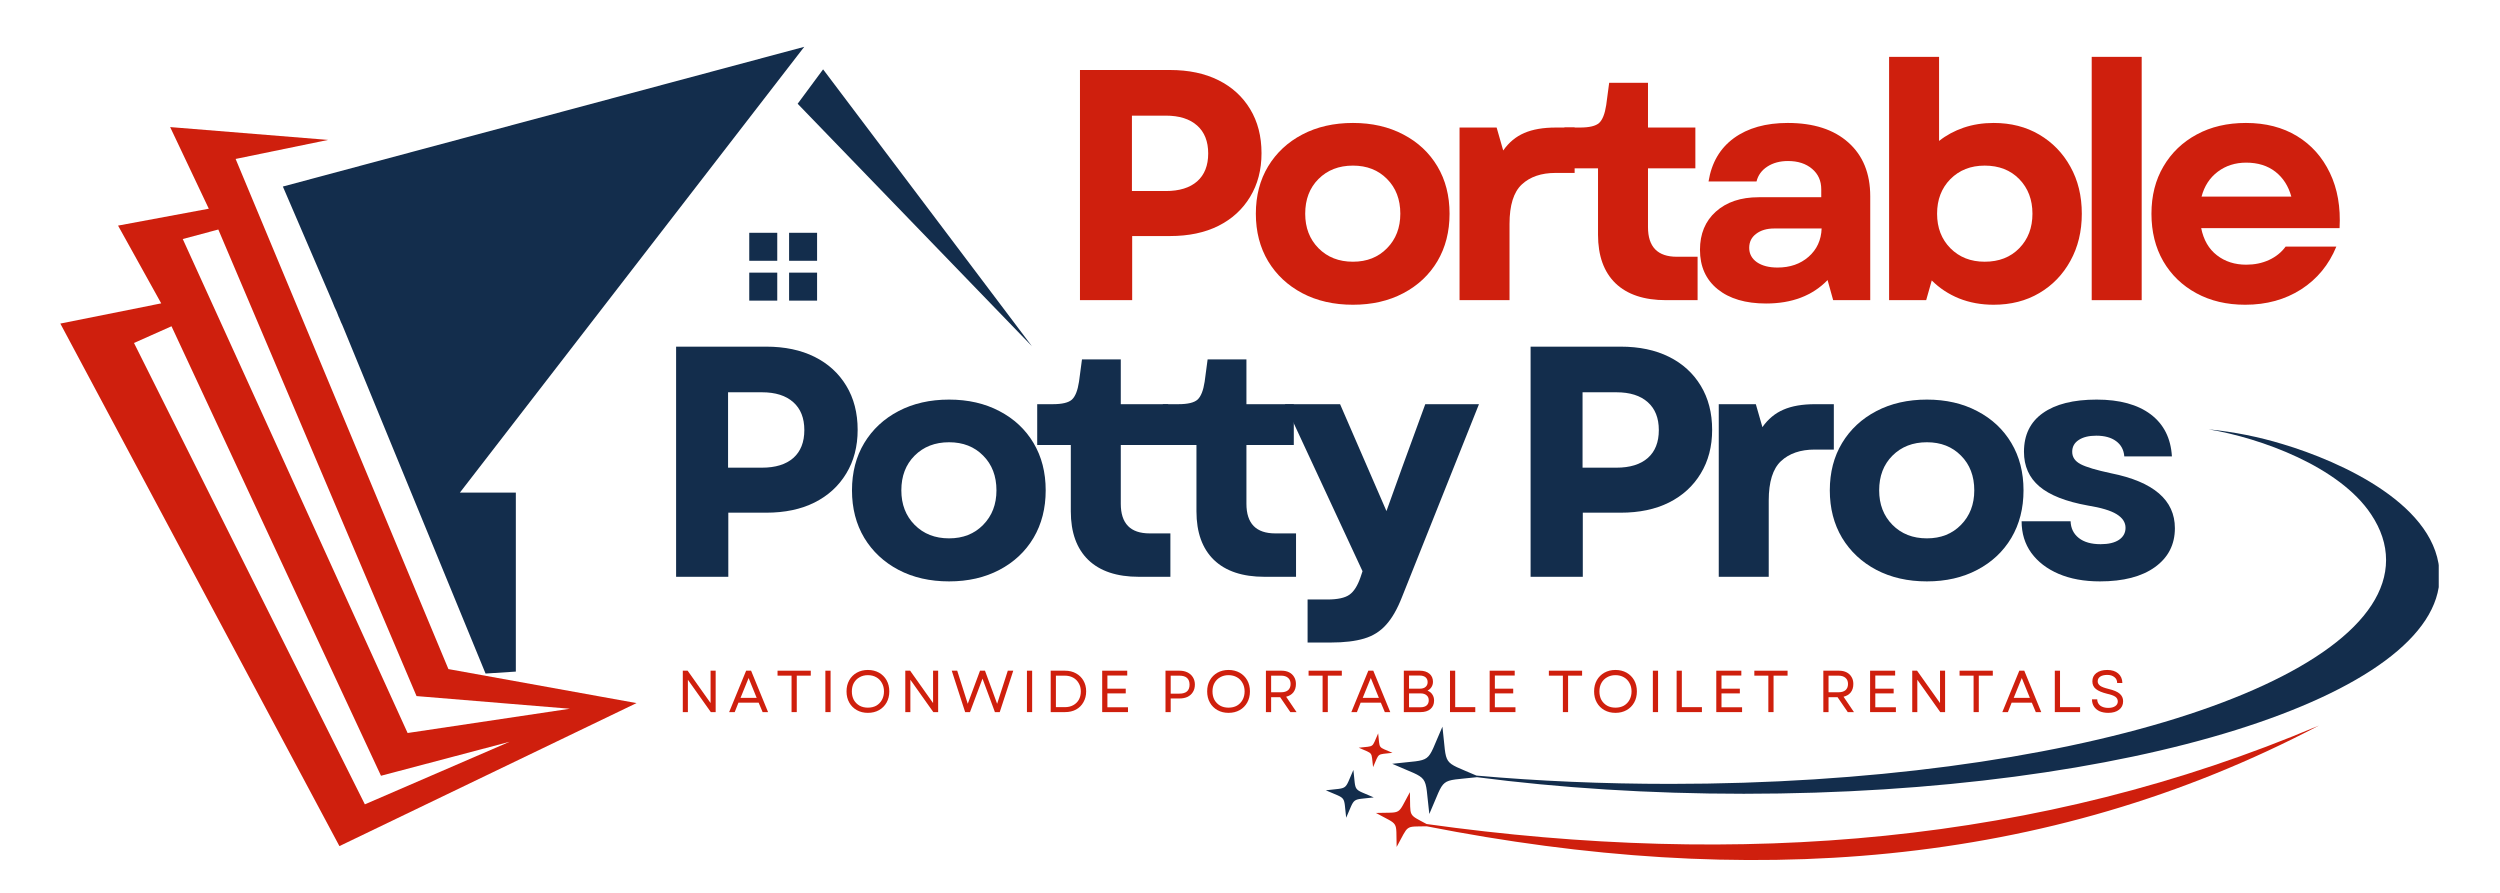 <svg xmlns="http://www.w3.org/2000/svg" xmlns:xlink="http://www.w3.org/1999/xlink" width="420" zoomAndPan="magnify" viewBox="0 0 315 112.5" height="150" preserveAspectRatio="xMidYMid meet"><defs><clipPath id="dd09197438"><path d="M 100 8 L 130.047 8 L 130.047 44 L 100 44 Z M 100 8 "></path></clipPath><clipPath id="158432bb03"><path d="M 35 5.898 L 102 5.898 L 102 85 L 35 85 Z M 35 5.898 "></path></clipPath><clipPath id="931b005f52"><path d="M 7.59 16 L 81 16 L 81 106.703 L 7.59 106.703 Z M 7.59 16 "></path></clipPath><clipPath id="90ba795804"><path d="M 167.035 54.043 L 307.281 54.043 L 307.281 104 L 167.035 104 Z M 167.035 54.043 "></path></clipPath></defs><g id="61936c55a8"><path style=" stroke:none;fill-rule:evenodd;fill:#132d4c;fill-opacity:1;" d="M 99.426 29.332 L 102.953 29.332 L 102.953 32.859 L 99.426 32.859 Z M 102.953 34.352 L 102.953 37.879 L 99.426 37.879 L 99.426 34.352 Z M 94.406 29.332 L 97.934 29.332 L 97.934 32.859 L 94.406 32.859 Z M 97.934 34.352 L 97.934 37.879 L 94.406 37.879 L 94.406 34.352 Z M 97.934 34.352 "></path><g clip-rule="nonzero" clip-path="url(#dd09197438)"><path style=" stroke:none;fill-rule:evenodd;fill:#132d4c;fill-opacity:1;" d="M 100.504 13.074 L 130.031 43.633 L 103.711 8.738 Z M 100.504 13.074 "></path></g><g clip-rule="nonzero" clip-path="url(#158432bb03)"><path style=" stroke:none;fill-rule:evenodd;fill:#132d4c;fill-opacity:1;" d="M 64.996 84.621 L 64.996 62.07 L 57.945 62.07 L 101.336 5.898 L 35.641 23.504 L 41.613 37.387 L 41.883 38.023 L 41.906 38.074 L 42.152 38.688 L 42.301 39.004 L 42.445 39.324 L 42.691 39.961 L 42.715 39.984 L 42.984 40.645 L 43.105 40.891 L 43.277 41.305 L 61.18 84.867 Z M 64.996 84.621 "></path></g><g clip-rule="nonzero" clip-path="url(#931b005f52)"><path style=" stroke:none;fill-rule:evenodd;fill:#cf1f0d;fill-opacity:1;" d="M 16.883 43.215 L 21.609 41.109 L 48.004 97.746 L 64.215 93.461 L 45.973 101.348 Z M 26.309 26.297 L 14.875 28.426 L 20.312 38.223 L 7.602 40.77 L 42.766 106.609 L 80.203 88.59 L 56.5 84.305 L 29.688 20.027 L 41.344 17.629 L 21.438 16.012 Z M 51.359 92.359 L 71.805 89.301 L 52.484 87.707 L 27.508 28.918 L 23.027 30.117 Z M 51.359 92.359 "></path></g><g style="fill:#132d4c;fill-opacity:1;"><g transform="translate(81.705, 72.677)"><path style="stroke:none" d="M 3.484 0 L 3.484 -29 L 14.828 -29 C 17.18 -29 19.211 -28.57 20.922 -27.719 C 22.641 -26.863 23.973 -25.648 24.922 -24.078 C 25.879 -22.504 26.359 -20.648 26.359 -18.516 C 26.359 -16.422 25.879 -14.586 24.922 -13.016 C 23.973 -11.441 22.641 -10.223 20.922 -9.359 C 19.211 -8.504 17.18 -8.078 14.828 -8.078 L 10.062 -8.078 L 10.062 0 Z M 10.031 -13.75 L 14.297 -13.75 C 16.004 -13.75 17.32 -14.156 18.25 -14.969 C 19.176 -15.789 19.641 -16.961 19.641 -18.484 C 19.641 -20.004 19.176 -21.176 18.25 -22 C 17.32 -22.832 16.004 -23.25 14.297 -23.25 L 10.031 -23.25 Z M 10.031 -13.75 "></path></g></g><g style="fill:#132d4c;fill-opacity:1;"><g transform="translate(105.741, 72.677)"><path style="stroke:none" d="M 13.844 0.578 C 11.438 0.578 9.312 0.094 7.469 -0.875 C 5.633 -1.844 4.195 -3.188 3.156 -4.906 C 2.125 -6.633 1.609 -8.629 1.609 -10.891 C 1.609 -13.16 2.125 -15.148 3.156 -16.859 C 4.195 -18.578 5.633 -19.914 7.469 -20.875 C 9.312 -21.844 11.438 -22.328 13.844 -22.328 C 16.238 -22.328 18.352 -21.844 20.188 -20.875 C 22.031 -19.914 23.461 -18.578 24.484 -16.859 C 25.504 -15.148 26.016 -13.16 26.016 -10.891 C 26.016 -8.629 25.504 -6.633 24.484 -4.906 C 23.461 -3.188 22.031 -1.844 20.188 -0.875 C 18.352 0.094 16.238 0.578 13.844 0.578 Z M 7.828 -10.891 C 7.828 -9.129 8.383 -7.68 9.5 -6.547 C 10.625 -5.41 12.07 -4.844 13.844 -4.844 C 15.602 -4.844 17.035 -5.41 18.141 -6.547 C 19.254 -7.68 19.812 -9.129 19.812 -10.891 C 19.812 -12.691 19.254 -14.148 18.141 -15.266 C 17.035 -16.391 15.602 -16.953 13.844 -16.953 C 12.07 -16.953 10.625 -16.391 9.5 -15.266 C 8.383 -14.148 7.828 -12.691 7.828 -10.891 Z M 7.828 -10.891 "></path></g></g><g style="fill:#132d4c;fill-opacity:1;"><g transform="translate(129.86, 72.677)"><path style="stroke:none" d="M 13.641 0 C 10.867 0 8.742 -0.707 7.266 -2.125 C 5.797 -3.551 5.062 -5.594 5.062 -8.25 L 5.062 -16.609 L 0.828 -16.609 L 0.828 -21.75 L 2.781 -21.75 C 3.969 -21.75 4.773 -21.941 5.203 -22.328 C 5.629 -22.723 5.926 -23.473 6.094 -24.578 L 6.469 -27.391 L 11.359 -27.391 L 11.359 -21.75 L 17.328 -21.75 L 17.328 -16.609 L 11.359 -16.609 L 11.359 -9.203 C 11.359 -6.711 12.57 -5.469 15 -5.469 L 17.609 -5.469 L 17.609 0 Z M 13.641 0 "></path></g></g><g style="fill:#132d4c;fill-opacity:1;"><g transform="translate(145.691, 72.677)"><path style="stroke:none" d="M 13.641 0 C 10.867 0 8.742 -0.707 7.266 -2.125 C 5.797 -3.551 5.062 -5.594 5.062 -8.25 L 5.062 -16.609 L 0.828 -16.609 L 0.828 -21.75 L 2.781 -21.75 C 3.969 -21.75 4.773 -21.941 5.203 -22.328 C 5.629 -22.723 5.926 -23.473 6.094 -24.578 L 6.469 -27.391 L 11.359 -27.391 L 11.359 -21.75 L 17.328 -21.75 L 17.328 -16.609 L 11.359 -16.609 L 11.359 -9.203 C 11.359 -6.711 12.57 -5.469 15 -5.469 L 17.609 -5.469 L 17.609 0 Z M 13.641 0 "></path></g></g><g style="fill:#132d4c;fill-opacity:1;"><g transform="translate(161.522, 72.677)"><path style="stroke:none" d="M 3.234 8.281 L 3.234 2.859 L 5.719 2.859 C 7.02 2.859 7.953 2.656 8.516 2.25 C 9.078 1.852 9.539 1.117 9.906 0.047 L 10.156 -0.703 L 0.375 -21.75 L 7.328 -21.75 L 13.172 -8.281 L 15.172 -13.844 L 18.062 -21.75 L 24.828 -21.75 L 15.125 2.562 C 14.539 4.062 13.875 5.223 13.125 6.047 C 12.383 6.879 11.461 7.457 10.359 7.781 C 9.254 8.113 7.859 8.281 6.172 8.281 Z M 3.234 8.281 "></path></g></g><g style="fill:#132d4c;fill-opacity:1;"><g transform="translate(183.154, 72.677)"><path style="stroke:none" d=""></path></g></g><g style="fill:#132d4c;fill-opacity:1;"><g transform="translate(189.371, 72.677)"><path style="stroke:none" d="M 3.484 0 L 3.484 -29 L 14.828 -29 C 17.18 -29 19.211 -28.57 20.922 -27.719 C 22.641 -26.863 23.973 -25.648 24.922 -24.078 C 25.879 -22.504 26.359 -20.648 26.359 -18.516 C 26.359 -16.422 25.879 -14.586 24.922 -13.016 C 23.973 -11.441 22.641 -10.223 20.922 -9.359 C 19.211 -8.504 17.18 -8.078 14.828 -8.078 L 10.062 -8.078 L 10.062 0 Z M 10.031 -13.75 L 14.297 -13.75 C 16.004 -13.75 17.32 -14.156 18.25 -14.969 C 19.176 -15.789 19.641 -16.961 19.641 -18.484 C 19.641 -20.004 19.176 -21.176 18.25 -22 C 17.32 -22.832 16.004 -23.25 14.297 -23.25 L 10.031 -23.25 Z M 10.031 -13.75 "></path></g></g><g style="fill:#132d4c;fill-opacity:1;"><g transform="translate(213.407, 72.677)"><path style="stroke:none" d="M 3.156 0 L 3.156 -21.75 L 7.828 -21.75 L 8.656 -18.859 C 9.375 -19.879 10.258 -20.613 11.312 -21.062 C 12.363 -21.52 13.691 -21.75 15.297 -21.75 L 17.656 -21.75 L 17.656 -16.031 L 15.25 -16.031 C 13.457 -16.031 12.039 -15.547 11 -14.578 C 9.969 -13.617 9.453 -11.961 9.453 -9.609 L 9.453 0 Z M 3.156 0 "></path></g></g><g style="fill:#132d4c;fill-opacity:1;"><g transform="translate(228.947, 72.677)"><path style="stroke:none" d="M 13.844 0.578 C 11.438 0.578 9.312 0.094 7.469 -0.875 C 5.633 -1.844 4.195 -3.188 3.156 -4.906 C 2.125 -6.633 1.609 -8.629 1.609 -10.891 C 1.609 -13.16 2.125 -15.148 3.156 -16.859 C 4.195 -18.578 5.633 -19.914 7.469 -20.875 C 9.312 -21.844 11.438 -22.328 13.844 -22.328 C 16.238 -22.328 18.352 -21.844 20.188 -20.875 C 22.031 -19.914 23.461 -18.578 24.484 -16.859 C 25.504 -15.148 26.016 -13.16 26.016 -10.891 C 26.016 -8.629 25.504 -6.633 24.484 -4.906 C 23.461 -3.188 22.031 -1.844 20.188 -0.875 C 18.352 0.094 16.238 0.578 13.844 0.578 Z M 7.828 -10.891 C 7.828 -9.129 8.383 -7.68 9.5 -6.547 C 10.625 -5.41 12.07 -4.844 13.844 -4.844 C 15.602 -4.844 17.035 -5.41 18.141 -6.547 C 19.254 -7.68 19.812 -9.129 19.812 -10.891 C 19.812 -12.691 19.254 -14.148 18.141 -15.266 C 17.035 -16.391 15.602 -16.953 13.844 -16.953 C 12.07 -16.953 10.625 -16.391 9.5 -15.266 C 8.383 -14.148 7.828 -12.691 7.828 -10.891 Z M 7.828 -10.891 "></path></g></g><g style="fill:#132d4c;fill-opacity:1;"><g transform="translate(253.067, 72.677)"><path style="stroke:none" d="M 11.516 0.578 C 9.523 0.578 7.789 0.258 6.312 -0.375 C 4.844 -1.008 3.695 -1.891 2.875 -3.016 C 2.062 -4.148 1.656 -5.477 1.656 -7 L 7.828 -7 C 7.859 -6.113 8.203 -5.41 8.859 -4.891 C 9.523 -4.367 10.441 -4.109 11.609 -4.109 C 12.598 -4.109 13.367 -4.289 13.922 -4.656 C 14.473 -5.031 14.75 -5.535 14.75 -6.172 C 14.75 -6.859 14.375 -7.43 13.625 -7.891 C 12.883 -8.348 11.672 -8.711 9.984 -8.984 C 7.223 -9.484 5.191 -10.285 3.891 -11.391 C 2.598 -12.492 1.953 -13.945 1.953 -15.75 C 1.953 -17.875 2.742 -19.5 4.328 -20.625 C 5.922 -21.758 8.18 -22.328 11.109 -22.328 C 14.004 -22.328 16.273 -21.707 17.922 -20.469 C 19.566 -19.227 20.457 -17.461 20.594 -15.172 L 14.594 -15.172 C 14.531 -15.992 14.188 -16.633 13.562 -17.094 C 12.945 -17.551 12.113 -17.781 11.062 -17.781 C 10.125 -17.781 9.383 -17.598 8.844 -17.234 C 8.301 -16.879 8.031 -16.383 8.031 -15.75 C 8.031 -15.082 8.383 -14.562 9.094 -14.188 C 9.801 -13.82 11.078 -13.441 12.922 -13.047 C 18.285 -11.973 20.969 -9.664 20.969 -6.125 C 20.969 -4.062 20.129 -2.426 18.453 -1.219 C 16.785 -0.02 14.473 0.578 11.516 0.578 Z M 11.516 0.578 "></path></g></g><g style="fill:#cf1f0d;fill-opacity:1;"><g transform="translate(85.267, 89.726)"><path style="stroke:none" d="M 0.766 0 L 0.766 -5.219 L 1.375 -5.219 L 4.266 -1.141 L 4.266 -5.219 L 4.906 -5.219 L 4.906 0 L 4.297 0 L 1.406 -4.078 L 1.406 0 Z M 0.766 0 "></path></g></g><g style="fill:#cf1f0d;fill-opacity:1;"><g transform="translate(91.746, 89.726)"><path style="stroke:none" d="M 0.125 0 L 2.266 -5.219 L 2.891 -5.219 L 5.031 0 L 4.344 0 L 3.844 -1.188 L 1.297 -1.188 L 0.828 0 Z M 1.562 -1.797 L 3.594 -1.797 L 2.578 -4.297 Z M 1.562 -1.797 "></path></g></g><g style="fill:#cf1f0d;fill-opacity:1;"><g transform="translate(97.72, 89.726)"><path style="stroke:none" d="M 2.016 0 L 2.016 -4.594 L 0.25 -4.594 L 0.25 -5.219 L 4.438 -5.219 L 4.438 -4.594 L 2.672 -4.594 L 2.672 0 Z M 2.016 0 "></path></g></g><g style="fill:#cf1f0d;fill-opacity:1;"><g transform="translate(103.231, 89.726)"><path style="stroke:none" d="M 0.766 0 L 0.766 -5.219 L 1.422 -5.219 L 1.422 0 Z M 0.766 0 "></path></g></g><g style="fill:#cf1f0d;fill-opacity:1;"><g transform="translate(106.225, 89.726)"><path style="stroke:none" d="M 3.125 0.094 C 2.602 0.094 2.141 -0.02 1.734 -0.25 C 1.328 -0.477 1.008 -0.797 0.781 -1.203 C 0.551 -1.609 0.438 -2.078 0.438 -2.609 C 0.438 -3.141 0.551 -3.609 0.781 -4.016 C 1.008 -4.422 1.328 -4.738 1.734 -4.969 C 2.141 -5.195 2.602 -5.312 3.125 -5.312 C 3.656 -5.312 4.125 -5.195 4.531 -4.969 C 4.938 -4.738 5.254 -4.422 5.484 -4.016 C 5.711 -3.609 5.828 -3.141 5.828 -2.609 C 5.828 -2.078 5.711 -1.609 5.484 -1.203 C 5.254 -0.797 4.938 -0.477 4.531 -0.25 C 4.125 -0.02 3.656 0.094 3.125 0.094 Z M 1.109 -2.609 C 1.109 -2.203 1.191 -1.844 1.359 -1.531 C 1.535 -1.227 1.773 -0.988 2.078 -0.812 C 2.379 -0.645 2.727 -0.562 3.125 -0.562 C 3.531 -0.562 3.883 -0.645 4.188 -0.812 C 4.488 -0.988 4.723 -1.227 4.891 -1.531 C 5.066 -1.844 5.156 -2.203 5.156 -2.609 C 5.156 -3.016 5.066 -3.367 4.891 -3.672 C 4.723 -3.984 4.488 -4.223 4.188 -4.391 C 3.883 -4.566 3.531 -4.656 3.125 -4.656 C 2.727 -4.656 2.379 -4.566 2.078 -4.391 C 1.773 -4.223 1.535 -3.984 1.359 -3.672 C 1.191 -3.367 1.109 -3.016 1.109 -2.609 Z M 1.109 -2.609 "></path></g></g><g style="fill:#cf1f0d;fill-opacity:1;"><g transform="translate(113.301, 89.726)"><path style="stroke:none" d="M 0.766 0 L 0.766 -5.219 L 1.375 -5.219 L 4.266 -1.141 L 4.266 -5.219 L 4.906 -5.219 L 4.906 0 L 4.297 0 L 1.406 -4.078 L 1.406 0 Z M 0.766 0 "></path></g></g><g style="fill:#cf1f0d;fill-opacity:1;"><g transform="translate(119.78, 89.726)"><path style="stroke:none" d="M 1.828 0 L 0.141 -5.219 L 0.828 -5.219 L 1.547 -2.969 L 2.156 -1.047 L 3.703 -5.219 L 4.328 -5.219 L 5.859 -1.047 L 7.203 -5.219 L 7.891 -5.219 L 6.188 0 L 5.578 0 L 4.875 -1.906 L 4.016 -4.219 L 2.438 0 Z M 1.828 0 "></path></g></g><g style="fill:#cf1f0d;fill-opacity:1;"><g transform="translate(128.628, 89.726)"><path style="stroke:none" d="M 0.766 0 L 0.766 -5.219 L 1.422 -5.219 L 1.422 0 Z M 0.766 0 "></path></g></g><g style="fill:#cf1f0d;fill-opacity:1;"><g transform="translate(131.622, 89.726)"><path style="stroke:none" d="M 0.766 0 L 0.766 -5.219 L 2.562 -5.219 C 3.102 -5.219 3.57 -5.102 3.969 -4.875 C 4.363 -4.656 4.672 -4.352 4.891 -3.969 C 5.117 -3.582 5.234 -3.129 5.234 -2.609 C 5.234 -2.098 5.117 -1.645 4.891 -1.25 C 4.672 -0.852 4.363 -0.547 3.969 -0.328 C 3.57 -0.109 3.102 0 2.562 0 Z M 1.422 -0.625 L 2.562 -0.625 C 2.957 -0.625 3.305 -0.707 3.609 -0.875 C 3.91 -1.039 4.145 -1.27 4.312 -1.562 C 4.477 -1.863 4.562 -2.211 4.562 -2.609 C 4.562 -3.004 4.473 -3.348 4.297 -3.641 C 4.129 -3.941 3.895 -4.176 3.594 -4.344 C 3.289 -4.508 2.938 -4.594 2.531 -4.594 L 1.422 -4.594 Z M 1.422 -0.625 "></path></g></g><g style="fill:#cf1f0d;fill-opacity:1;"><g transform="translate(138.11, 89.726)"><path style="stroke:none" d="M 0.766 0 L 0.766 -5.219 L 3.922 -5.219 L 3.922 -4.609 L 1.422 -4.609 L 1.422 -2.953 L 3.734 -2.953 L 3.734 -2.359 L 1.422 -2.359 L 1.422 -0.609 L 4.016 -0.609 L 4.016 0 Z M 0.766 0 "></path></g></g><g style="fill:#cf1f0d;fill-opacity:1;"><g transform="translate(143.42, 89.726)"><path style="stroke:none" d=""></path></g></g><g style="fill:#cf1f0d;fill-opacity:1;"><g transform="translate(146.086, 89.726)"><path style="stroke:none" d="M 0.766 0 L 0.766 -5.219 L 2.531 -5.219 C 2.914 -5.219 3.254 -5.145 3.547 -5 C 3.836 -4.852 4.062 -4.648 4.219 -4.391 C 4.383 -4.129 4.469 -3.82 4.469 -3.469 C 4.469 -3.102 4.383 -2.789 4.219 -2.531 C 4.062 -2.27 3.836 -2.066 3.547 -1.922 C 3.254 -1.785 2.914 -1.719 2.531 -1.719 L 1.422 -1.719 L 1.422 0 Z M 1.422 -2.328 L 2.516 -2.328 C 3.367 -2.328 3.797 -2.703 3.797 -3.453 C 3.797 -4.211 3.367 -4.594 2.516 -4.594 L 1.422 -4.594 Z M 1.422 -2.328 "></path></g></g><g style="fill:#cf1f0d;fill-opacity:1;"><g transform="translate(151.665, 89.726)"><path style="stroke:none" d="M 3.125 0.094 C 2.602 0.094 2.141 -0.02 1.734 -0.25 C 1.328 -0.477 1.008 -0.797 0.781 -1.203 C 0.551 -1.609 0.438 -2.078 0.438 -2.609 C 0.438 -3.141 0.551 -3.609 0.781 -4.016 C 1.008 -4.422 1.328 -4.738 1.734 -4.969 C 2.141 -5.195 2.602 -5.312 3.125 -5.312 C 3.656 -5.312 4.125 -5.195 4.531 -4.969 C 4.938 -4.738 5.254 -4.422 5.484 -4.016 C 5.711 -3.609 5.828 -3.141 5.828 -2.609 C 5.828 -2.078 5.711 -1.609 5.484 -1.203 C 5.254 -0.797 4.938 -0.477 4.531 -0.25 C 4.125 -0.02 3.656 0.094 3.125 0.094 Z M 1.109 -2.609 C 1.109 -2.203 1.191 -1.844 1.359 -1.531 C 1.535 -1.227 1.773 -0.988 2.078 -0.812 C 2.379 -0.645 2.727 -0.562 3.125 -0.562 C 3.531 -0.562 3.883 -0.645 4.188 -0.812 C 4.488 -0.988 4.723 -1.227 4.891 -1.531 C 5.066 -1.844 5.156 -2.203 5.156 -2.609 C 5.156 -3.016 5.066 -3.367 4.891 -3.672 C 4.723 -3.984 4.488 -4.223 4.188 -4.391 C 3.883 -4.566 3.531 -4.656 3.125 -4.656 C 2.727 -4.656 2.379 -4.566 2.078 -4.391 C 1.773 -4.223 1.535 -3.984 1.359 -3.672 C 1.191 -3.367 1.109 -3.016 1.109 -2.609 Z M 1.109 -2.609 "></path></g></g><g style="fill:#cf1f0d;fill-opacity:1;"><g transform="translate(158.74, 89.726)"><path style="stroke:none" d="M 0.766 0 L 0.766 -5.219 L 2.75 -5.219 C 3.113 -5.219 3.426 -5.148 3.688 -5.016 C 3.957 -4.879 4.164 -4.688 4.312 -4.438 C 4.469 -4.188 4.547 -3.891 4.547 -3.547 C 4.547 -3.117 4.438 -2.766 4.219 -2.484 C 4 -2.211 3.695 -2.031 3.312 -1.938 L 4.625 0 L 3.844 0 L 2.562 -1.875 L 1.422 -1.875 L 1.422 0 Z M 1.422 -2.5 L 2.672 -2.5 C 3.055 -2.5 3.352 -2.586 3.562 -2.766 C 3.77 -2.953 3.875 -3.211 3.875 -3.547 C 3.875 -3.879 3.77 -4.133 3.562 -4.312 C 3.352 -4.5 3.055 -4.594 2.672 -4.594 L 1.422 -4.594 Z M 1.422 -2.5 "></path></g></g><g style="fill:#cf1f0d;fill-opacity:1;"><g transform="translate(164.632, 89.726)"><path style="stroke:none" d="M 2.016 0 L 2.016 -4.594 L 0.25 -4.594 L 0.25 -5.219 L 4.438 -5.219 L 4.438 -4.594 L 2.672 -4.594 L 2.672 0 Z M 2.016 0 "></path></g></g><g style="fill:#cf1f0d;fill-opacity:1;"><g transform="translate(170.143, 89.726)"><path style="stroke:none" d="M 0.125 0 L 2.266 -5.219 L 2.891 -5.219 L 5.031 0 L 4.344 0 L 3.844 -1.188 L 1.297 -1.188 L 0.828 0 Z M 1.562 -1.797 L 3.594 -1.797 L 2.578 -4.297 Z M 1.562 -1.797 "></path></g></g><g style="fill:#cf1f0d;fill-opacity:1;"><g transform="translate(176.116, 89.726)"><path style="stroke:none" d="M 0.766 0 L 0.766 -5.219 L 2.781 -5.219 C 3.281 -5.219 3.68 -5.094 3.984 -4.844 C 4.285 -4.594 4.438 -4.254 4.438 -3.828 C 4.438 -3.578 4.375 -3.352 4.25 -3.156 C 4.133 -2.969 3.969 -2.816 3.75 -2.703 C 4.02 -2.598 4.223 -2.438 4.359 -2.219 C 4.504 -2.008 4.578 -1.754 4.578 -1.453 C 4.578 -1.004 4.426 -0.648 4.125 -0.391 C 3.82 -0.129 3.406 0 2.875 0 Z M 1.422 -0.609 L 2.859 -0.609 C 3.203 -0.609 3.461 -0.688 3.641 -0.844 C 3.816 -1 3.906 -1.211 3.906 -1.484 C 3.906 -1.766 3.812 -1.977 3.625 -2.125 C 3.445 -2.281 3.191 -2.359 2.859 -2.359 L 1.422 -2.359 Z M 1.422 -2.953 L 2.766 -2.953 C 3.086 -2.953 3.332 -3.023 3.5 -3.172 C 3.676 -3.316 3.766 -3.52 3.766 -3.781 C 3.766 -4.039 3.676 -4.242 3.5 -4.391 C 3.32 -4.535 3.078 -4.609 2.766 -4.609 L 1.422 -4.609 Z M 1.422 -2.953 "></path></g></g><g style="fill:#cf1f0d;fill-opacity:1;"><g transform="translate(181.933, 89.726)"><path style="stroke:none" d="M 0.766 0 L 0.766 -5.219 L 1.422 -5.219 L 1.422 -0.625 L 3.953 -0.625 L 3.953 0 Z M 0.766 0 "></path></g></g><g style="fill:#cf1f0d;fill-opacity:1;"><g transform="translate(186.931, 89.726)"><path style="stroke:none" d="M 0.766 0 L 0.766 -5.219 L 3.922 -5.219 L 3.922 -4.609 L 1.422 -4.609 L 1.422 -2.953 L 3.734 -2.953 L 3.734 -2.359 L 1.422 -2.359 L 1.422 -0.609 L 4.016 -0.609 L 4.016 0 Z M 0.766 0 "></path></g></g><g style="fill:#cf1f0d;fill-opacity:1;"><g transform="translate(192.241, 89.726)"><path style="stroke:none" d=""></path></g></g><g style="fill:#cf1f0d;fill-opacity:1;"><g transform="translate(194.907, 89.726)"><path style="stroke:none" d="M 2.016 0 L 2.016 -4.594 L 0.25 -4.594 L 0.25 -5.219 L 4.438 -5.219 L 4.438 -4.594 L 2.672 -4.594 L 2.672 0 Z M 2.016 0 "></path></g></g><g style="fill:#cf1f0d;fill-opacity:1;"><g transform="translate(200.419, 89.726)"><path style="stroke:none" d="M 3.125 0.094 C 2.602 0.094 2.141 -0.02 1.734 -0.25 C 1.328 -0.477 1.008 -0.797 0.781 -1.203 C 0.551 -1.609 0.438 -2.078 0.438 -2.609 C 0.438 -3.141 0.551 -3.609 0.781 -4.016 C 1.008 -4.422 1.328 -4.738 1.734 -4.969 C 2.141 -5.195 2.602 -5.312 3.125 -5.312 C 3.656 -5.312 4.125 -5.195 4.531 -4.969 C 4.938 -4.738 5.254 -4.422 5.484 -4.016 C 5.711 -3.609 5.828 -3.141 5.828 -2.609 C 5.828 -2.078 5.711 -1.609 5.484 -1.203 C 5.254 -0.797 4.938 -0.477 4.531 -0.25 C 4.125 -0.02 3.656 0.094 3.125 0.094 Z M 1.109 -2.609 C 1.109 -2.203 1.191 -1.844 1.359 -1.531 C 1.535 -1.227 1.773 -0.988 2.078 -0.812 C 2.379 -0.645 2.727 -0.562 3.125 -0.562 C 3.531 -0.562 3.883 -0.645 4.188 -0.812 C 4.488 -0.988 4.723 -1.227 4.891 -1.531 C 5.066 -1.844 5.156 -2.203 5.156 -2.609 C 5.156 -3.016 5.066 -3.367 4.891 -3.672 C 4.723 -3.984 4.488 -4.223 4.188 -4.391 C 3.883 -4.566 3.531 -4.656 3.125 -4.656 C 2.727 -4.656 2.379 -4.566 2.078 -4.391 C 1.773 -4.223 1.535 -3.984 1.359 -3.672 C 1.191 -3.367 1.109 -3.016 1.109 -2.609 Z M 1.109 -2.609 "></path></g></g><g style="fill:#cf1f0d;fill-opacity:1;"><g transform="translate(207.494, 89.726)"><path style="stroke:none" d="M 0.766 0 L 0.766 -5.219 L 1.422 -5.219 L 1.422 0 Z M 0.766 0 "></path></g></g><g style="fill:#cf1f0d;fill-opacity:1;"><g transform="translate(210.489, 89.726)"><path style="stroke:none" d="M 0.766 0 L 0.766 -5.219 L 1.422 -5.219 L 1.422 -0.625 L 3.953 -0.625 L 3.953 0 Z M 0.766 0 "></path></g></g><g style="fill:#cf1f0d;fill-opacity:1;"><g transform="translate(215.486, 89.726)"><path style="stroke:none" d="M 0.766 0 L 0.766 -5.219 L 3.922 -5.219 L 3.922 -4.609 L 1.422 -4.609 L 1.422 -2.953 L 3.734 -2.953 L 3.734 -2.359 L 1.422 -2.359 L 1.422 -0.609 L 4.016 -0.609 L 4.016 0 Z M 0.766 0 "></path></g></g><g style="fill:#cf1f0d;fill-opacity:1;"><g transform="translate(220.796, 89.726)"><path style="stroke:none" d="M 2.016 0 L 2.016 -4.594 L 0.25 -4.594 L 0.25 -5.219 L 4.438 -5.219 L 4.438 -4.594 L 2.672 -4.594 L 2.672 0 Z M 2.016 0 "></path></g></g><g style="fill:#cf1f0d;fill-opacity:1;"><g transform="translate(226.308, 89.726)"><path style="stroke:none" d=""></path></g></g><g style="fill:#cf1f0d;fill-opacity:1;"><g transform="translate(228.974, 89.726)"><path style="stroke:none" d="M 0.766 0 L 0.766 -5.219 L 2.75 -5.219 C 3.113 -5.219 3.426 -5.148 3.688 -5.016 C 3.957 -4.879 4.164 -4.688 4.312 -4.438 C 4.469 -4.188 4.547 -3.891 4.547 -3.547 C 4.547 -3.117 4.438 -2.766 4.219 -2.484 C 4 -2.211 3.695 -2.031 3.312 -1.938 L 4.625 0 L 3.844 0 L 2.562 -1.875 L 1.422 -1.875 L 1.422 0 Z M 1.422 -2.5 L 2.672 -2.5 C 3.055 -2.5 3.352 -2.586 3.562 -2.766 C 3.77 -2.953 3.875 -3.211 3.875 -3.547 C 3.875 -3.879 3.77 -4.133 3.562 -4.312 C 3.352 -4.5 3.055 -4.594 2.672 -4.594 L 1.422 -4.594 Z M 1.422 -2.5 "></path></g></g><g style="fill:#cf1f0d;fill-opacity:1;"><g transform="translate(234.866, 89.726)"><path style="stroke:none" d="M 0.766 0 L 0.766 -5.219 L 3.922 -5.219 L 3.922 -4.609 L 1.422 -4.609 L 1.422 -2.953 L 3.734 -2.953 L 3.734 -2.359 L 1.422 -2.359 L 1.422 -0.609 L 4.016 -0.609 L 4.016 0 Z M 0.766 0 "></path></g></g><g style="fill:#cf1f0d;fill-opacity:1;"><g transform="translate(240.176, 89.726)"><path style="stroke:none" d="M 0.766 0 L 0.766 -5.219 L 1.375 -5.219 L 4.266 -1.141 L 4.266 -5.219 L 4.906 -5.219 L 4.906 0 L 4.297 0 L 1.406 -4.078 L 1.406 0 Z M 0.766 0 "></path></g></g><g style="fill:#cf1f0d;fill-opacity:1;"><g transform="translate(246.656, 89.726)"><path style="stroke:none" d="M 2.016 0 L 2.016 -4.594 L 0.25 -4.594 L 0.25 -5.219 L 4.438 -5.219 L 4.438 -4.594 L 2.672 -4.594 L 2.672 0 Z M 2.016 0 "></path></g></g><g style="fill:#cf1f0d;fill-opacity:1;"><g transform="translate(252.167, 89.726)"><path style="stroke:none" d="M 0.125 0 L 2.266 -5.219 L 2.891 -5.219 L 5.031 0 L 4.344 0 L 3.844 -1.188 L 1.297 -1.188 L 0.828 0 Z M 1.562 -1.797 L 3.594 -1.797 L 2.578 -4.297 Z M 1.562 -1.797 "></path></g></g><g style="fill:#cf1f0d;fill-opacity:1;"><g transform="translate(258.14, 89.726)"><path style="stroke:none" d="M 0.766 0 L 0.766 -5.219 L 1.422 -5.219 L 1.422 -0.625 L 3.953 -0.625 L 3.953 0 Z M 0.766 0 "></path></g></g><g style="fill:#cf1f0d;fill-opacity:1;"><g transform="translate(263.138, 89.726)"><path style="stroke:none" d="M 2.5 0.094 C 2.082 0.094 1.719 0.023 1.406 -0.109 C 1.102 -0.254 0.867 -0.453 0.703 -0.703 C 0.535 -0.961 0.453 -1.266 0.453 -1.609 L 1.109 -1.609 C 1.117 -1.273 1.25 -1.008 1.5 -0.812 C 1.758 -0.625 2.094 -0.531 2.5 -0.531 C 2.863 -0.531 3.156 -0.602 3.375 -0.75 C 3.594 -0.895 3.703 -1.094 3.703 -1.344 C 3.703 -1.594 3.598 -1.789 3.391 -1.938 C 3.18 -2.082 2.836 -2.207 2.359 -2.312 C 1.723 -2.469 1.254 -2.664 0.953 -2.906 C 0.648 -3.145 0.5 -3.469 0.5 -3.875 C 0.5 -4.312 0.664 -4.66 1 -4.922 C 1.344 -5.18 1.801 -5.312 2.375 -5.312 C 2.957 -5.312 3.414 -5.164 3.75 -4.875 C 4.094 -4.582 4.27 -4.18 4.281 -3.672 L 3.625 -3.672 C 3.625 -3.984 3.508 -4.227 3.281 -4.406 C 3.051 -4.594 2.75 -4.688 2.375 -4.688 C 2 -4.688 1.703 -4.613 1.484 -4.469 C 1.273 -4.32 1.172 -4.125 1.172 -3.875 C 1.172 -3.664 1.27 -3.484 1.469 -3.328 C 1.664 -3.18 2.02 -3.047 2.531 -2.922 C 3.195 -2.766 3.672 -2.562 3.953 -2.312 C 4.234 -2.062 4.375 -1.75 4.375 -1.375 C 4.375 -0.914 4.203 -0.555 3.859 -0.297 C 3.523 -0.035 3.07 0.094 2.5 0.094 Z M 2.5 0.094 "></path></g></g><path style=" stroke:none;fill-rule:evenodd;fill:#cf1f0d;fill-opacity:1;" d="M 175.977 106.715 C 175.875 103.305 176.348 104.066 173.363 102.43 C 176.77 102.328 175.992 102.801 177.648 99.812 C 177.746 103.02 177.344 102.531 179.754 103.828 C 219.215 109.344 256.934 106.375 292.191 91.414 C 257.676 109.562 219.82 111.992 179.773 104.117 C 176.938 104.164 177.547 103.879 175.977 106.715 Z M 173.008 96.66 C 172.754 94.617 173.094 95.055 171.203 94.211 C 173.242 93.977 172.805 94.297 173.648 92.406 C 173.883 94.465 173.562 94.027 175.453 94.855 C 173.414 95.105 173.836 94.785 173.008 96.66 Z M 173.008 96.66 "></path><g clip-rule="nonzero" clip-path="url(#90ba795804)"><path style=" stroke:none;fill-rule:evenodd;fill:#132d4c;fill-opacity:1;" d="M 298.77 64.824 C 300.004 66.68 300.645 68.59 300.645 70.562 C 300.645 86.148 260.258 98.77 210.457 98.77 C 201.988 98.77 193.789 98.414 186.031 97.723 C 181.578 95.781 182.352 96.711 181.746 91.562 C 179.586 96.441 180.719 95.613 175.418 96.238 C 180.297 98.398 179.453 97.266 180.094 102.562 C 182.203 97.773 181.156 98.48 186.098 97.926 C 196.457 99.273 207.809 100.016 219.719 100.016 C 268.137 100.016 307.391 87.734 307.391 72.602 C 307.391 63.711 294.941 58.145 287.602 55.953 C 284.602 55.043 281.512 54.418 278.289 54.098 C 284.836 55.195 294.773 58.77 298.77 64.824 Z M 169.617 103.035 C 169.277 100.133 169.734 100.758 167.051 99.578 C 169.953 99.223 169.348 99.68 170.527 97.012 C 170.863 99.914 170.41 99.289 173.094 100.473 C 170.191 100.824 170.797 100.371 169.617 103.035 Z M 169.617 103.035 "></path></g><g style="fill:#cf1f0d;fill-opacity:1;"><g transform="translate(132.592, 37.82)"><path style="stroke:none" d="M 3.484 0 L 3.484 -29 L 14.828 -29 C 17.18 -29 19.211 -28.57 20.922 -27.719 C 22.641 -26.863 23.973 -25.648 24.922 -24.078 C 25.879 -22.504 26.359 -20.648 26.359 -18.516 C 26.359 -16.422 25.879 -14.586 24.922 -13.016 C 23.973 -11.441 22.641 -10.223 20.922 -9.359 C 19.211 -8.504 17.18 -8.078 14.828 -8.078 L 10.062 -8.078 L 10.062 0 Z M 10.031 -13.75 L 14.297 -13.75 C 16.004 -13.75 17.32 -14.156 18.25 -14.969 C 19.176 -15.789 19.641 -16.961 19.641 -18.484 C 19.641 -20.004 19.176 -21.176 18.25 -22 C 17.32 -22.832 16.004 -23.25 14.297 -23.25 L 10.031 -23.25 Z M 10.031 -13.75 "></path></g></g><g style="fill:#cf1f0d;fill-opacity:1;"><g transform="translate(156.628, 37.82)"><path style="stroke:none" d="M 13.844 0.578 C 11.438 0.578 9.312 0.094 7.469 -0.875 C 5.633 -1.844 4.195 -3.188 3.156 -4.906 C 2.125 -6.633 1.609 -8.629 1.609 -10.891 C 1.609 -13.16 2.125 -15.148 3.156 -16.859 C 4.195 -18.578 5.633 -19.914 7.469 -20.875 C 9.312 -21.844 11.438 -22.328 13.844 -22.328 C 16.238 -22.328 18.352 -21.844 20.188 -20.875 C 22.031 -19.914 23.461 -18.578 24.484 -16.859 C 25.504 -15.148 26.016 -13.16 26.016 -10.891 C 26.016 -8.629 25.504 -6.633 24.484 -4.906 C 23.461 -3.188 22.031 -1.844 20.188 -0.875 C 18.352 0.094 16.238 0.578 13.844 0.578 Z M 7.828 -10.891 C 7.828 -9.129 8.383 -7.68 9.5 -6.547 C 10.625 -5.41 12.07 -4.844 13.844 -4.844 C 15.602 -4.844 17.035 -5.41 18.141 -6.547 C 19.254 -7.68 19.812 -9.129 19.812 -10.891 C 19.812 -12.691 19.254 -14.148 18.141 -15.266 C 17.035 -16.391 15.602 -16.953 13.844 -16.953 C 12.07 -16.953 10.625 -16.391 9.5 -15.266 C 8.383 -14.148 7.828 -12.691 7.828 -10.891 Z M 7.828 -10.891 "></path></g></g><g style="fill:#cf1f0d;fill-opacity:1;"><g transform="translate(180.747, 37.82)"><path style="stroke:none" d="M 3.156 0 L 3.156 -21.75 L 7.828 -21.75 L 8.656 -18.859 C 9.375 -19.879 10.258 -20.613 11.312 -21.062 C 12.363 -21.52 13.691 -21.75 15.297 -21.75 L 17.656 -21.75 L 17.656 -16.031 L 15.25 -16.031 C 13.457 -16.031 12.039 -15.547 11 -14.578 C 9.969 -13.617 9.453 -11.961 9.453 -9.609 L 9.453 0 Z M 3.156 0 "></path></g></g><g style="fill:#cf1f0d;fill-opacity:1;"><g transform="translate(196.288, 37.82)"><path style="stroke:none" d="M 13.641 0 C 10.867 0 8.742 -0.707 7.266 -2.125 C 5.797 -3.551 5.062 -5.594 5.062 -8.25 L 5.062 -16.609 L 0.828 -16.609 L 0.828 -21.75 L 2.781 -21.75 C 3.969 -21.75 4.773 -21.941 5.203 -22.328 C 5.629 -22.723 5.926 -23.473 6.094 -24.578 L 6.469 -27.391 L 11.359 -27.391 L 11.359 -21.75 L 17.328 -21.75 L 17.328 -16.609 L 11.359 -16.609 L 11.359 -9.203 C 11.359 -6.711 12.57 -5.469 15 -5.469 L 17.609 -5.469 L 17.609 0 Z M 13.641 0 "></path></g></g><g style="fill:#cf1f0d;fill-opacity:1;"><g transform="translate(212.119, 37.82)"><path style="stroke:none" d="M 10.406 0.422 C 7.832 0.422 5.801 -0.176 4.312 -1.375 C 2.82 -2.582 2.078 -4.238 2.078 -6.344 C 2.078 -8.352 2.742 -9.957 4.078 -11.156 C 5.422 -12.363 7.223 -12.969 9.484 -12.969 L 17.359 -12.969 L 17.359 -13.969 C 17.359 -15.039 16.973 -15.898 16.203 -16.547 C 15.43 -17.203 14.422 -17.531 13.172 -17.531 C 12.148 -17.531 11.281 -17.297 10.562 -16.828 C 9.844 -16.359 9.391 -15.734 9.203 -14.953 L 3.156 -14.953 C 3.539 -17.328 4.609 -19.148 6.359 -20.422 C 8.109 -21.691 10.367 -22.328 13.141 -22.328 C 16.398 -22.328 18.945 -21.504 20.781 -19.859 C 22.613 -18.223 23.531 -15.969 23.531 -13.094 L 23.531 0 L 18.859 0 L 18.156 -2.531 C 16.25 -0.562 13.664 0.422 10.406 0.422 Z M 8.281 -6.594 C 8.281 -5.844 8.602 -5.238 9.25 -4.781 C 9.906 -4.332 10.77 -4.109 11.844 -4.109 C 13.426 -4.109 14.734 -4.562 15.766 -5.469 C 16.805 -6.383 17.352 -7.57 17.406 -9.031 L 11.438 -9.031 C 10.5 -9.031 9.738 -8.805 9.156 -8.359 C 8.57 -7.922 8.281 -7.332 8.281 -6.594 Z M 8.281 -6.594 "></path></g></g><g style="fill:#cf1f0d;fill-opacity:1;"><g transform="translate(234.87, 37.82)"><path style="stroke:none" d="M 16.328 0.578 C 14.754 0.578 13.301 0.312 11.969 -0.219 C 10.645 -0.758 9.5 -1.516 8.531 -2.484 L 7.828 0 L 3.156 0 L 3.156 -30.656 L 9.453 -30.656 L 9.453 -20.062 C 10.359 -20.781 11.391 -21.336 12.547 -21.734 C 13.711 -22.129 14.973 -22.328 16.328 -22.328 C 18.504 -22.328 20.422 -21.836 22.078 -20.859 C 23.742 -19.879 25.051 -18.531 26 -16.812 C 26.957 -15.102 27.438 -13.129 27.438 -10.891 C 27.438 -8.66 26.957 -6.68 26 -4.953 C 25.051 -3.223 23.742 -1.867 22.078 -0.891 C 20.422 0.086 18.504 0.578 16.328 0.578 Z M 9.203 -10.891 C 9.203 -9.129 9.758 -7.68 10.875 -6.547 C 12 -5.41 13.441 -4.844 15.203 -4.844 C 17.004 -4.844 18.457 -5.41 19.562 -6.547 C 20.664 -7.68 21.219 -9.129 21.219 -10.891 C 21.219 -12.66 20.664 -14.113 19.562 -15.25 C 18.457 -16.383 17.004 -16.953 15.203 -16.953 C 13.441 -16.953 12 -16.383 10.875 -15.25 C 9.758 -14.113 9.203 -12.66 9.203 -10.891 Z M 9.203 -10.891 "></path></g></g><g style="fill:#cf1f0d;fill-opacity:1;"><g transform="translate(260.399, 37.82)"><path style="stroke:none" d="M 3.156 0 L 3.156 -30.656 L 9.453 -30.656 L 9.453 0 Z M 3.156 0 "></path></g></g><g style="fill:#cf1f0d;fill-opacity:1;"><g transform="translate(269.474, 37.82)"><path style="stroke:none" d="M 13.422 0.578 C 11.098 0.578 9.047 0.094 7.266 -0.875 C 5.484 -1.844 4.094 -3.188 3.094 -4.906 C 2.102 -6.633 1.609 -8.629 1.609 -10.891 C 1.609 -13.16 2.113 -15.148 3.125 -16.859 C 4.133 -18.578 5.531 -19.914 7.312 -20.875 C 9.094 -21.844 11.16 -22.328 13.516 -22.328 C 15.992 -22.328 18.141 -21.773 19.953 -20.672 C 21.766 -19.566 23.145 -18.02 24.094 -16.031 C 25.051 -14.039 25.457 -11.723 25.312 -9.078 L 7.875 -9.078 C 8.176 -7.586 8.836 -6.445 9.859 -5.656 C 10.879 -4.863 12.109 -4.469 13.547 -4.469 C 14.598 -4.469 15.555 -4.664 16.422 -5.062 C 17.297 -5.469 17.992 -6.031 18.516 -6.75 L 24.906 -6.75 C 23.969 -4.457 22.488 -2.66 20.469 -1.359 C 18.445 -0.066 16.098 0.578 13.422 0.578 Z M 7.922 -13.047 L 19.234 -13.047 C 18.867 -14.379 18.195 -15.426 17.219 -16.188 C 16.238 -16.945 15.016 -17.328 13.547 -17.328 C 12.172 -17.328 10.977 -16.945 9.969 -16.188 C 8.957 -15.426 8.273 -14.379 7.922 -13.047 Z M 7.922 -13.047 "></path></g></g></g></svg>